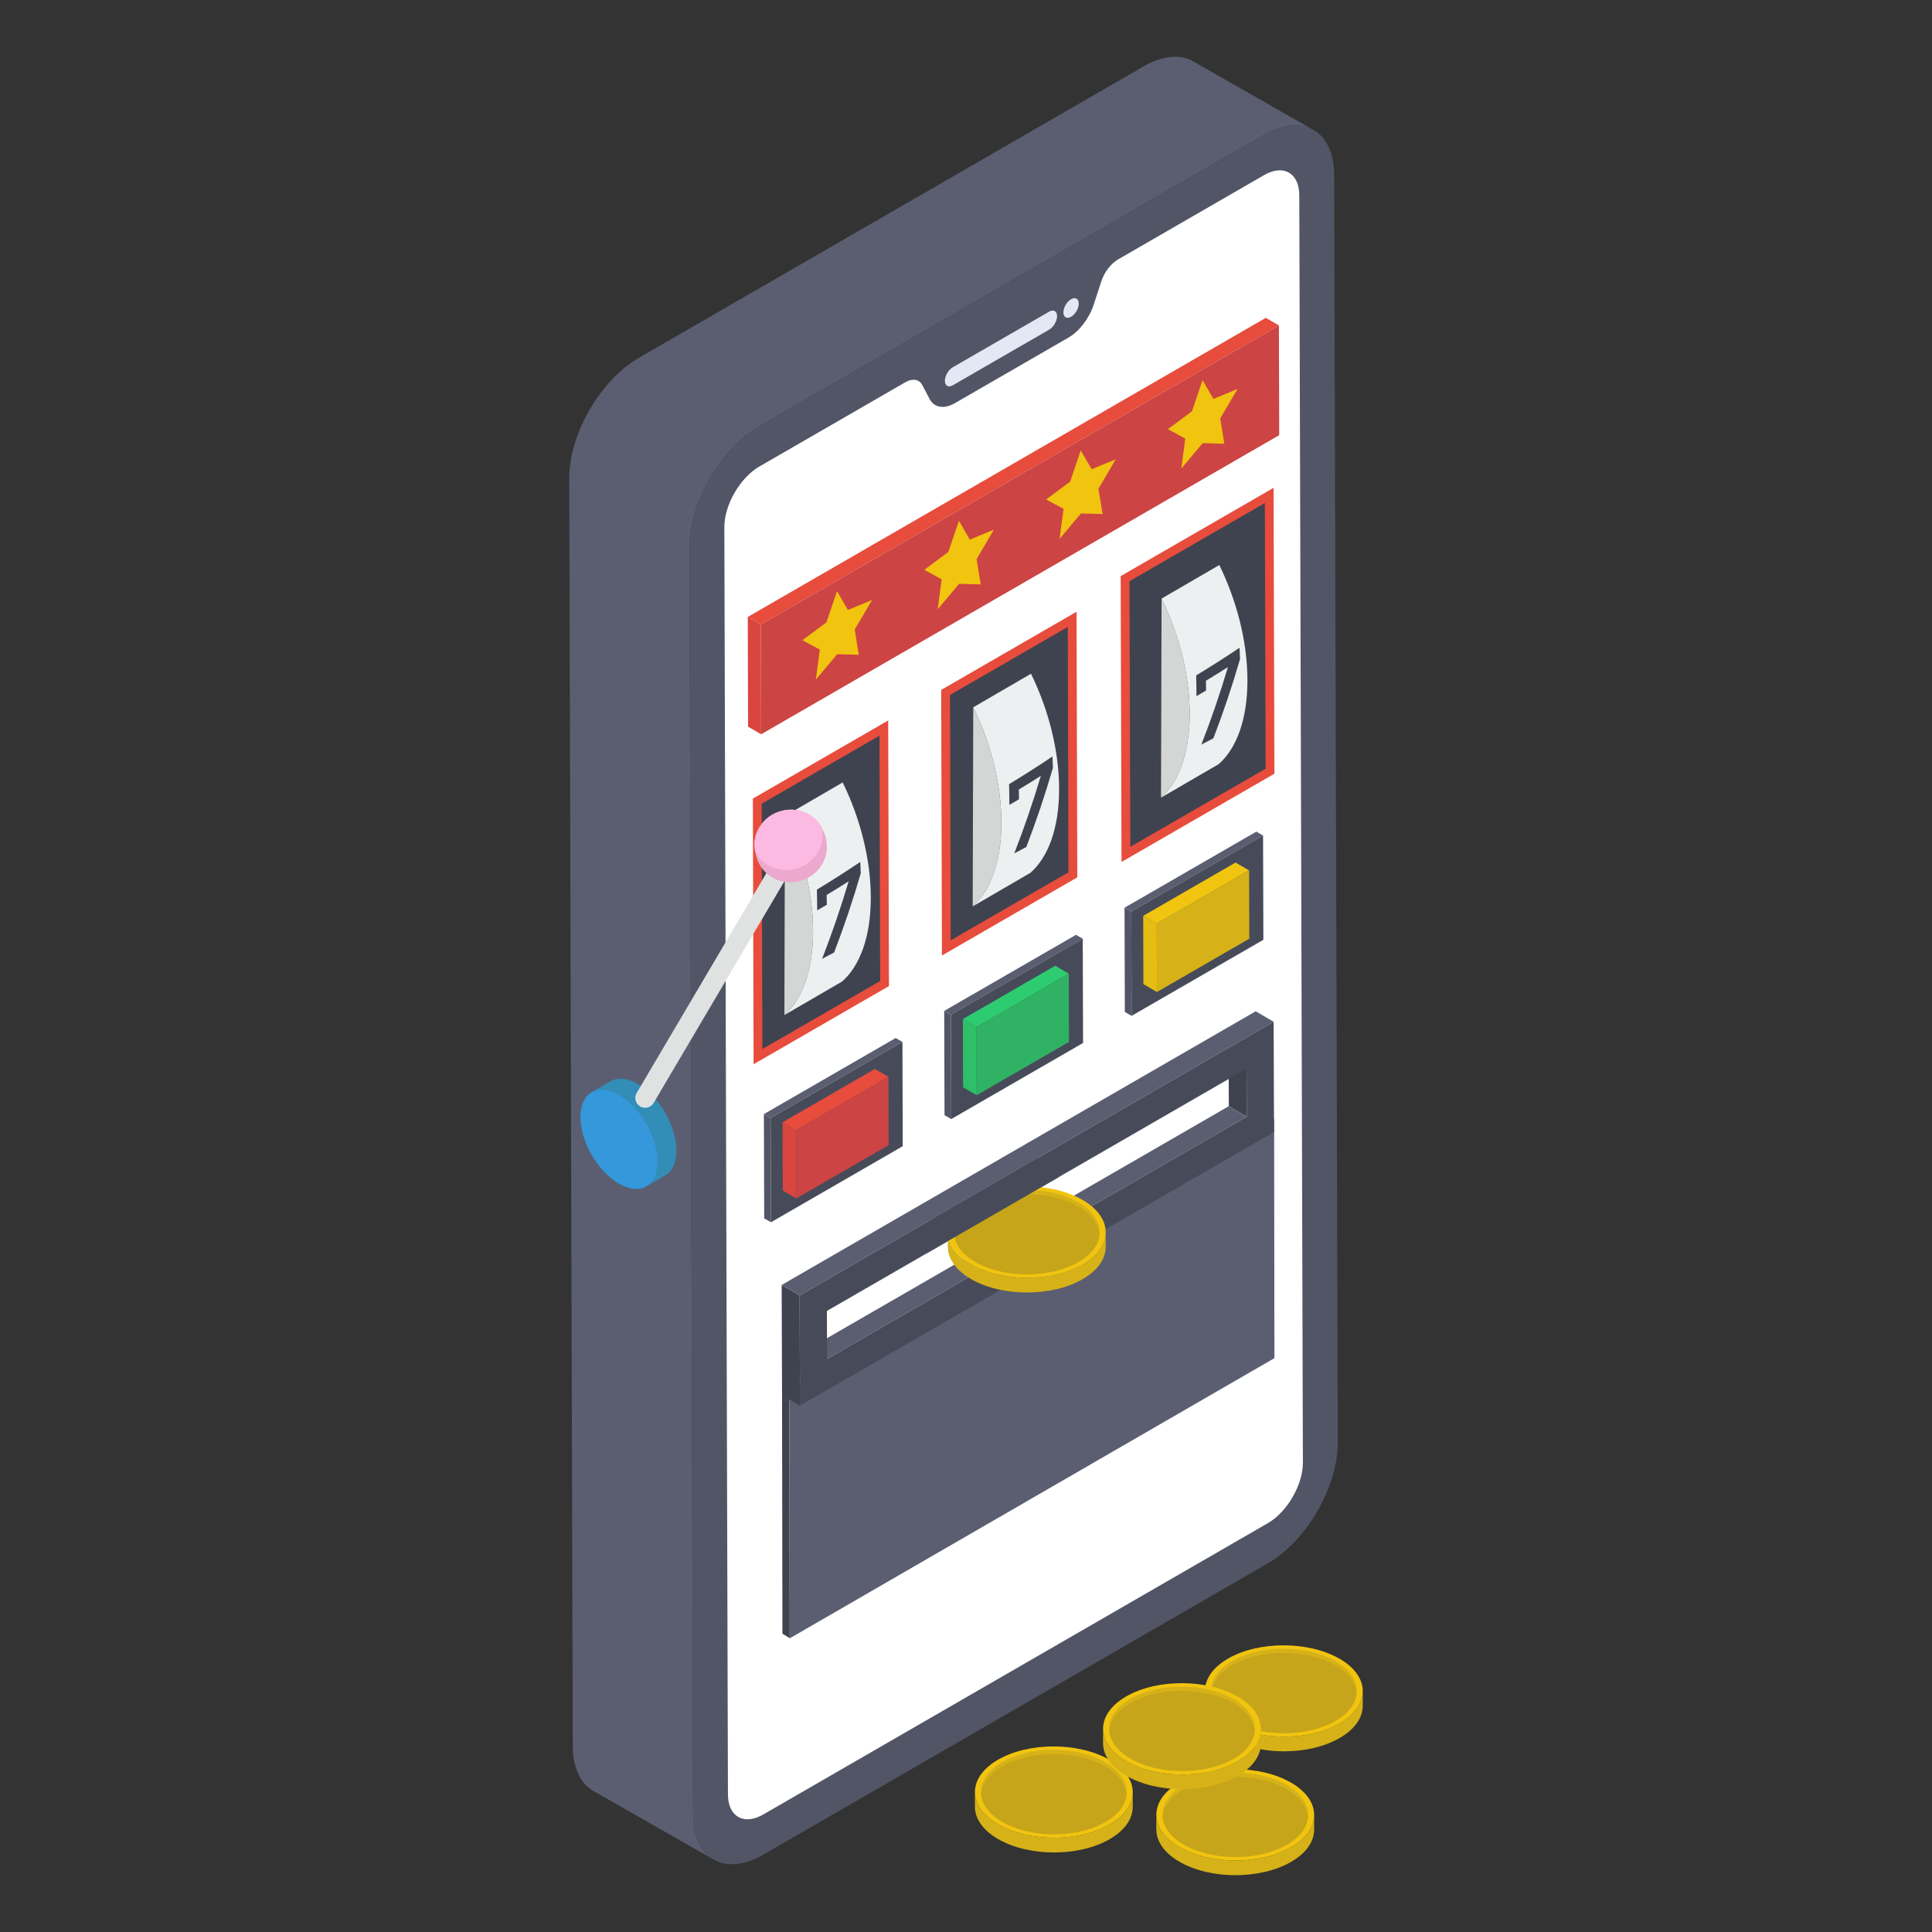 <?xml version="1.0" encoding="UTF-8"?> <svg xmlns="http://www.w3.org/2000/svg" id="Layer_1" height="512" viewBox="0 0 51 51" width="512"><rect x="0" y="0" width="51" height="51" fill="#333333" stroke="none"/><g><g><g><g><path d="m35.974 44.643-.001.387c-.001.307-.202.613-.605.847-.811.471-2.13.472-2.946.001-.411-.237-.616-.548-.615-.859l.001-.387c-.001.311.204.622.615.859.816.471 2.135.47 2.946-.001.403-.234.604-.54.605-.847z" fill="#d6b218"></path></g><g><path d="m35.359 43.785c.816.471.82 1.235.01 1.706-.811.471-2.13.472-2.946.001s-.82-1.236-.01-1.707c.811-.471 2.13-.47 2.946.001z" fill="#f1c40f"></path></g><g><path d="m32.524 43.956c.75-.436 1.97-.435 2.725.001.355.205.542.47.564.739.025-.304-.162-.614-.564-.846-.755-.436-1.975-.436-2.725-.001-.397.231-.58.537-.555.839.022-.266.206-.529.555-.732z" fill="#d6b218"></path><path d="m32.533 45.427c.755.436 1.975.435 2.725-.001.35-.203.533-.465.555-.731-.022-.269-.209-.534-.564-.739-.755-.436-1.975-.436-2.725-.001-.35.203-.533.466-.555.732.022.269.209.534.564.739z" fill="#c6a51a"></path></g></g></g><g><g><g><path d="m34.68 3.435c-.338-.195-.803-.169-1.317.127l-13.323 7.694c-1.018.587-1.842 2.016-1.839 3.19l.096 33.452c0 .584.208.995.538 1.187l-3.175-1.81c-.333-.192-.538-.603-.54-1.185l-.094-33.455c-.005-1.174.821-2.603 1.839-3.19l13.323-7.692c.514-.299.979-.325 1.314-.13z" fill="#5b5e71"></path><path d="m33.364 3.564c1.022-.59 1.852-.117 1.855 1.057l.095 33.453c.003 1.174-.822 2.603-1.843 3.193l-13.323 7.692c-1.018.588-1.849.115-1.852-1.059l-.095-33.453c-.003-1.174.822-2.603 1.84-3.191z" fill="#525566"></path><g><g><g><path d="m27.696 8.226c.113-.065.208-.013.208.117 0.0.133-.094.293-.207.358l-2.546 1.47c-.114.066-.208.015-.208-.119-0-.13.092-.29.207-.356z" fill="#e4e8f4"></path></g><g><path d="m28.273 7.899c.114-.066.203-.014.203.114 0.0.132-.087.283-.202.349-.111.064-.203.016-.203-.116-0-.128.091-.283.202-.347z" fill="#e4e8f4"></path></g><g><path d="m33.368 4.623c.511-.295.928-.057.93.53l.095 33.453c.002.587-.413 1.306-.924 1.601l-13.323 7.692c-.509.294-.928.057-.93-.53l-.095-33.453c-.002-.587.415-1.307.924-1.601l3.851-2.223c.192-.111.365-.083.447.068l.2.379c.122.225.383.266.666.102l3-1.732c.285-.165.545-.506.664-.872l.198-.607c.079-.244.254-.473.445-.583z" fill="#fff"></path></g></g></g></g><g><g><g><g><g><g><g><path d="m20.351 32.265-.178-.103-.008-2.753.178.103z" fill="#525566"></path></g><g><path d="m20.343 29.512-.178-.103 3.479-2.008.178.103z" fill="#5b5e71"></path></g><g><path d="m23.822 27.504.008 2.753-3.479 2.008-.008-2.753z" fill="#474b59"></path></g></g></g><g><g><g><path d="m21.021 31.635-.358-.208-.005-1.802.358.208z" fill="#d8463f"></path></g><g><path d="m21.016 29.833-.358-.208 2.437-1.407.358.208z" fill="#e74c3c"></path></g><g><path d="m23.453 28.426.005 1.802-2.437 1.407-.005-1.802z" fill="#c44"></path></g></g></g></g><g><g><g><g><path d="m25.111 29.541-.178-.103-.008-2.753.178.103z" fill="#525566"></path></g><g><path d="m25.103 26.788-.178-.103 3.479-2.008.178.103z" fill="#5b5e71"></path></g><g><path d="m28.582 24.779.008 2.753-3.479 2.008-.008-2.753z" fill="#474b59"></path></g></g></g><g><g><g><path d="m25.781 28.91-.358-.208-.005-1.802.358.208z" fill="#2ebf69"></path></g><g><path d="m25.776 27.108-.358-.208 2.437-1.407.358.208z" fill="#2ecc71"></path></g><g><path d="m28.213 25.702.005 1.802-2.437 1.407-.005-1.802z" fill="#30b265"></path></g></g></g></g><g><g><g><g><path d="m29.871 26.817-.178-.103-.008-2.753.178.103z" fill="#525566"></path></g><g><path d="m29.863 24.064-.178-.103 3.479-2.008.178.103z" fill="#5b5e71"></path></g><g><path d="m33.342 22.055.008 2.753-3.479 2.008-.008-2.753z" fill="#474b59"></path></g></g></g><g><g><g><path d="m30.541 26.186-.358-.208-.005-1.802.358.208z" fill="#e5bd13"></path></g><g><path d="m30.536 24.384-.358-.208 2.437-1.407.358.208z" fill="#f1c40f"></path></g><g><path d="m32.973 22.977.005 1.802-2.437 1.407-.005-1.802z" fill="#d6b218"></path></g></g></g></g></g><g><g><g><g><path d="m19.874 21.081 3.572-2.063.02 7.012-3.573 2.063z" fill="#e74c3c"></path><path d="m23.216 19.42.018 6.477-3.109 1.795-.018-6.477z" fill="#3f434f"></path></g><g><g><g><path d="m20.721 21.54 1.524-.886c.462.945.745 2.037.742 3.061-.003 1.024-.291 1.784-.757 2.194l-1.524.886c.465-.41.754-1.17.757-2.194s-.28-2.116-.742-3.061z" fill="#ecf0f1"></path></g><g><path d="m20.721 21.54c.462.945.745 2.037.742 3.061s-.291 1.784-.757 2.194z" fill="#d4d6d6"></path></g></g></g></g><g><g><path d="m24.845 18.212 3.573-2.063.02 7.011-3.573 2.063z" fill="#e74c3c"></path><path d="m28.187 16.55.018 6.477-3.109 1.795-.018-6.477z" fill="#3f434f"></path></g><g><g><g><path d="m25.692 18.671 1.524-.886c.462.945.745 2.037.742 3.061-.003 1.024-.291 1.784-.757 2.194l-1.524.886c.465-.41.754-1.17.757-2.194.003-1.024-.28-2.116-.742-3.061z" fill="#ecf0f1"></path></g><g><path d="m25.692 18.671c.462.945.745 2.037.742 3.061s-.291 1.784-.757 2.194z" fill="#d4d6d6"></path></g></g></g></g><g><g><path d="m29.583 15.208 4.036-2.33.022 7.546-4.036 2.33z" fill="#e74c3c"></path><g fill="#3f434f"><path d="m29.816 15.342 3.573-2.063.02 7.012-3.572 2.063z"></path><path d="m29.971 15.431 3.264-1.884.019 6.655-3.264 1.884z"></path><path d="m33.158 13.68.018 6.477-3.109 1.795-.018-6.477z"></path></g></g><g><g><g><path d="m30.663 15.801 1.524-.886c.462.945.745 2.037.742 3.061s-.291 1.784-.757 2.194l-1.524.886c.465-.41.754-1.17.757-2.194.003-1.024-.28-2.116-.742-3.061z" fill="#ecf0f1"></path></g><g><path d="m30.663 15.801c.462.945.745 2.037.742 3.061s-.291 1.784-.757 2.194z" fill="#d4d6d6"></path></g></g></g></g></g><g><path d="m22.709 22.754c.005.099.009.199.013.298-.207.715-.442 1.412-.703 2.091-.106.057-.212.112-.318.168.259-.664.494-1.347.701-2.046-.193.123-.386.243-.58.36.002.086.003.172.004.258-.084.05-.169.099-.254.148-.001-.182-.003-.365-.008-.547.385-.233.766-.477 1.144-.73z" fill="#3f434f"></path></g><g><path d="m27.782 19.97c.005.099.009.199.013.298-.207.715-.442 1.412-.703 2.091-.106.057-.212.112-.318.168.259-.664.494-1.347.701-2.046-.193.123-.386.243-.58.36.002.086.003.172.004.258-.084.05-.169.099-.254.148-.001-.182-.003-.365-.008-.547.385-.233.766-.477 1.144-.73z" fill="#3f434f"></path></g><g><path d="m32.721 17.099c.005.099.009.199.013.298-.207.715-.442 1.412-.703 2.091-.106.057-.212.112-.318.168.259-.664.494-1.347.701-2.046-.193.123-.386.243-.58.36.002.086.003.172.004.258-.084.05-.169.099-.254.148-.001-.182-.003-.365-.008-.547.385-.233.766-.477 1.144-.73z" fill="#3f434f"></path></g></g></g><g><g><g><g><path d="m20.092 19.383-.345-.201-.008-2.896.345.201z" fill="#d8463f"></path></g><g><path d="m20.084 16.487-.345-.201 13.676-7.896.345.201z" fill="#e74c3c"></path></g><g><path d="m33.76 8.591.008 2.896-13.676 7.896-.008-2.896z" fill="#c44"></path></g></g></g><g><g><path d="m22.096 15.605.286.497.638-.264-.458.779.108.668-.57-.016-.565.672.107-.793-.461-.248.634-.471z" fill="#f1c40f"></path></g><g><path d="m25.314 13.747.286.497.635-.262-.455.777.108.668-.57-.016-.565.672.104-.791-.458-.25.634-.471z" fill="#f1c40f"></path></g><g><path d="m28.528 11.891.29.495.635-.262-.458.779.112.666-.573-.015-.565.672.107-.793-.461-.248.634-.471z" fill="#f1c40f"></path></g><g><path d="m31.745 10.034.286.497.638-.264-.458.779.108.668-.57-.016-.565.672.104-.791-.458-.25.634-.471z" fill="#f1c40f"></path></g></g></g></g><g><g><g><path d="m20.847 43.244-.193-.119-.01-6.31.193.119z" fill="#3f434f"></path></g><g><path d="m20.837 36.934-.193-.119 12.796-7.392.193.119z" fill="#5b5e71"></path></g><g><path d="m33.641 35.852-12.791 7.394-.013-6.314 12.797-7.387z" fill="#5b5e71"></path></g></g></g><g><g><g><path d="m32.912 29.477-.474-.276-.005-1.267.474.276z" fill="#3f434f"></path></g><g><path d="m21.833 35.873-.474-.276 11.078-6.396.474.276z" fill="#5b5e71"></path></g><g><path d="m21.118 37.107-.474-.276-.01-2.911.474.276z" fill="#3f434f"></path></g><g><path d="m21.108 34.196-.474-.276 12.513-7.224.474.276z" fill="#5b5e71"></path></g><g><path d="m21.108 34.196 12.513-7.224.01 2.911-12.513 7.224zm11.803-4.719-.005-1.267-11.078 6.396.005 1.267z" fill="#474b59"></path></g></g></g></g><g><g><g><path d="m16.84 28.615c-.284-.164-.541-.179-.726-.071l-.495.287c.186-.108.443-.093.726.071.562.325 1.018 1.114 1.016 1.76-.001.322-.115.548-.298.655l.495-.287c.183-.106.297-.333.298-.655.002-.646-.454-1.435-1.016-1.76z" fill="#328eb7"></path></g><g><g><path d="m16.346 28.902c-.563-.325-1.022-.064-1.024.582-.002.647.454 1.436 1.017 1.762.562.325 1.021.063 1.023-.584.002-.646-.454-1.435-1.016-1.76z" fill="#3498db"></path></g></g></g></g><g><g><path d="m16.897 29.206c-.123-.074-.163-.233-.089-.356l4.224-7.16c.074-.123.233-.163.356-.089s.163.233.089.356l-4.224 7.16c-.074.123-.233.163-.356.089z" fill="#e0e2e2"></path></g><g><path d="m21.696 22.826c-.268.448-.872.599-1.32.331-.248-.148-.401-.4-.436-.662-.057-.226-.014-.457.106-.658.268-.448.871-.599 1.319-.331.141.085.262.205.33.358.17.278.184.655.001.962z" fill="#eca8cd"></path></g><g><path d="m21.585 22.503c-.275.46-.871.599-1.319.331-.141-.085-.25-.198-.325-.339-.057-.226-.014-.457.106-.658.268-.448.871-.599 1.319-.331.141.085.262.205.33.358.045.219.01.438-.11.639z" fill="#fcbae2"></path></g></g></g><g><g><g><path d="m34.691 47.913-.001.387c-.001.307-.202.613-.605.847-.811.471-2.13.472-2.946.001-.411-.237-.616-.548-.615-.859l.001-.387c-.001.311.204.622.615.859.816.471 2.135.47 2.946-.001.403-.234.604-.54.605-.847z" fill="#d6b218"></path></g><g><path d="m34.076 47.054c.816.471.82 1.235.01 1.706-.811.471-2.13.472-2.946.001s-.82-1.236-.01-1.707c.811-.471 2.13-.47 2.946.001z" fill="#f1c40f"></path></g><g><path d="m31.242 47.225c.75-.436 1.97-.435 2.725.001.355.205.542.47.564.739.025-.304-.162-.614-.564-.846-.755-.436-1.975-.436-2.725-.001-.397.231-.58.537-.555.839.022-.266.206-.529.555-.732z" fill="#d6b218"></path><path d="m31.251 48.696c.755.436 1.975.435 2.725-.001.35-.203.533-.465.555-.731-.022-.269-.209-.534-.564-.739-.755-.436-1.975-.436-2.725-.001-.35.203-.533.466-.555.732.022.269.209.534.564.739z" fill="#c6a51a"></path></g></g></g><g><g><g><path d="m29.902 47.313-.001.387c-.001.307-.202.613-.605.847-.811.471-2.13.472-2.946.001-.411-.237-.616-.548-.615-.859l.001-.387c-.001.311.204.622.615.859.816.471 2.135.47 2.946-.001.403-.234.604-.54.605-.847z" fill="#d6b218"></path></g><g><path d="m29.287 46.454c.816.471.82 1.235.01 1.706s-2.13.472-2.946.001-.82-1.236-.01-1.707c.811-.471 2.13-.47 2.946.001z" fill="#f1c40f"></path></g><g><path d="m26.452 46.625c.75-.436 1.97-.435 2.725.001.355.205.542.47.564.739.025-.304-.162-.614-.564-.846-.755-.436-1.975-.436-2.725-.001-.397.231-.58.537-.555.839.022-.266.206-.529.555-.732z" fill="#d6b218"></path><path d="m26.461 48.096c.755.436 1.975.435 2.725-.001.35-.203.533-.465.555-.731-.022-.269-.209-.534-.564-.739-.755-.436-1.975-.436-2.725-.001-.35.203-.533.466-.555.732.022.269.209.534.564.739z" fill="#c6a51a"></path></g></g></g><g><g><g><path d="m33.285 45.642-.001.387c-.001.307-.202.613-.605.847-.811.471-2.13.472-2.946.001-.411-.237-.616-.548-.615-.859l.001-.387c-.001.311.204.622.615.859.816.471 2.135.47 2.946-.001.403-.234.604-.54.605-.847z" fill="#d6b218"></path></g><g><path d="m32.67 44.784c.816.471.82 1.235.01 1.706-.811.471-2.13.472-2.946.001s-.82-1.236-.01-1.707c.811-.471 2.13-.47 2.946.001z" fill="#f1c40f"></path></g><g><path d="m29.835 44.955c.75-.436 1.97-.435 2.725.001.355.205.542.47.564.739.025-.304-.162-.614-.564-.846-.755-.436-1.975-.436-2.725-.001-.397.231-.58.537-.555.839.022-.266.206-.529.555-.732z" fill="#d6b218"></path><path d="m29.844 46.426c.755.436 1.975.435 2.725-.001.35-.203.533-.465.555-.731-.022-.269-.209-.534-.564-.739-.755-.436-1.975-.436-2.725-.001-.35.203-.533.466-.555.732.022.269.209.534.564.739z" fill="#c6a51a"></path></g></g></g><g><g><g><path d="m29.188 32.531-.001.387c-.001.307-.202.613-.605.847-.811.471-2.13.472-2.946.001-.411-.237-.616-.548-.615-.859l.001-.387c-.001.311.204.622.615.859.816.471 2.135.47 2.946-.001.403-.234.604-.54.605-.847z" fill="#d6b218"></path></g><g><path d="m28.573 31.672c.816.471.82 1.235.01 1.706-.811.471-2.13.472-2.946.001s-.82-1.236-.01-1.707c.811-.471 2.13-.47 2.946.001z" fill="#f1c40f"></path></g><g><path d="m25.739 31.843c.75-.436 1.97-.435 2.725.001.355.205.542.47.564.739.025-.304-.162-.614-.564-.846-.755-.436-1.975-.436-2.725-.001-.397.231-.58.537-.555.839.022-.266.206-.529.555-.732z" fill="#d6b218"></path><path d="m25.747 33.315c.755.436 1.975.435 2.725-.001.35-.203.533-.465.555-.731-.022-.269-.209-.534-.564-.739-.755-.436-1.975-.436-2.725-.001-.35.203-.533.466-.555.732.022.269.209.534.564.739z" fill="#c6a51a"></path></g></g></g><path d="m27.945 31.075-3.487 2.013.191-.935 2.763-1.597z" fill="#474b59"></path></g></svg> 